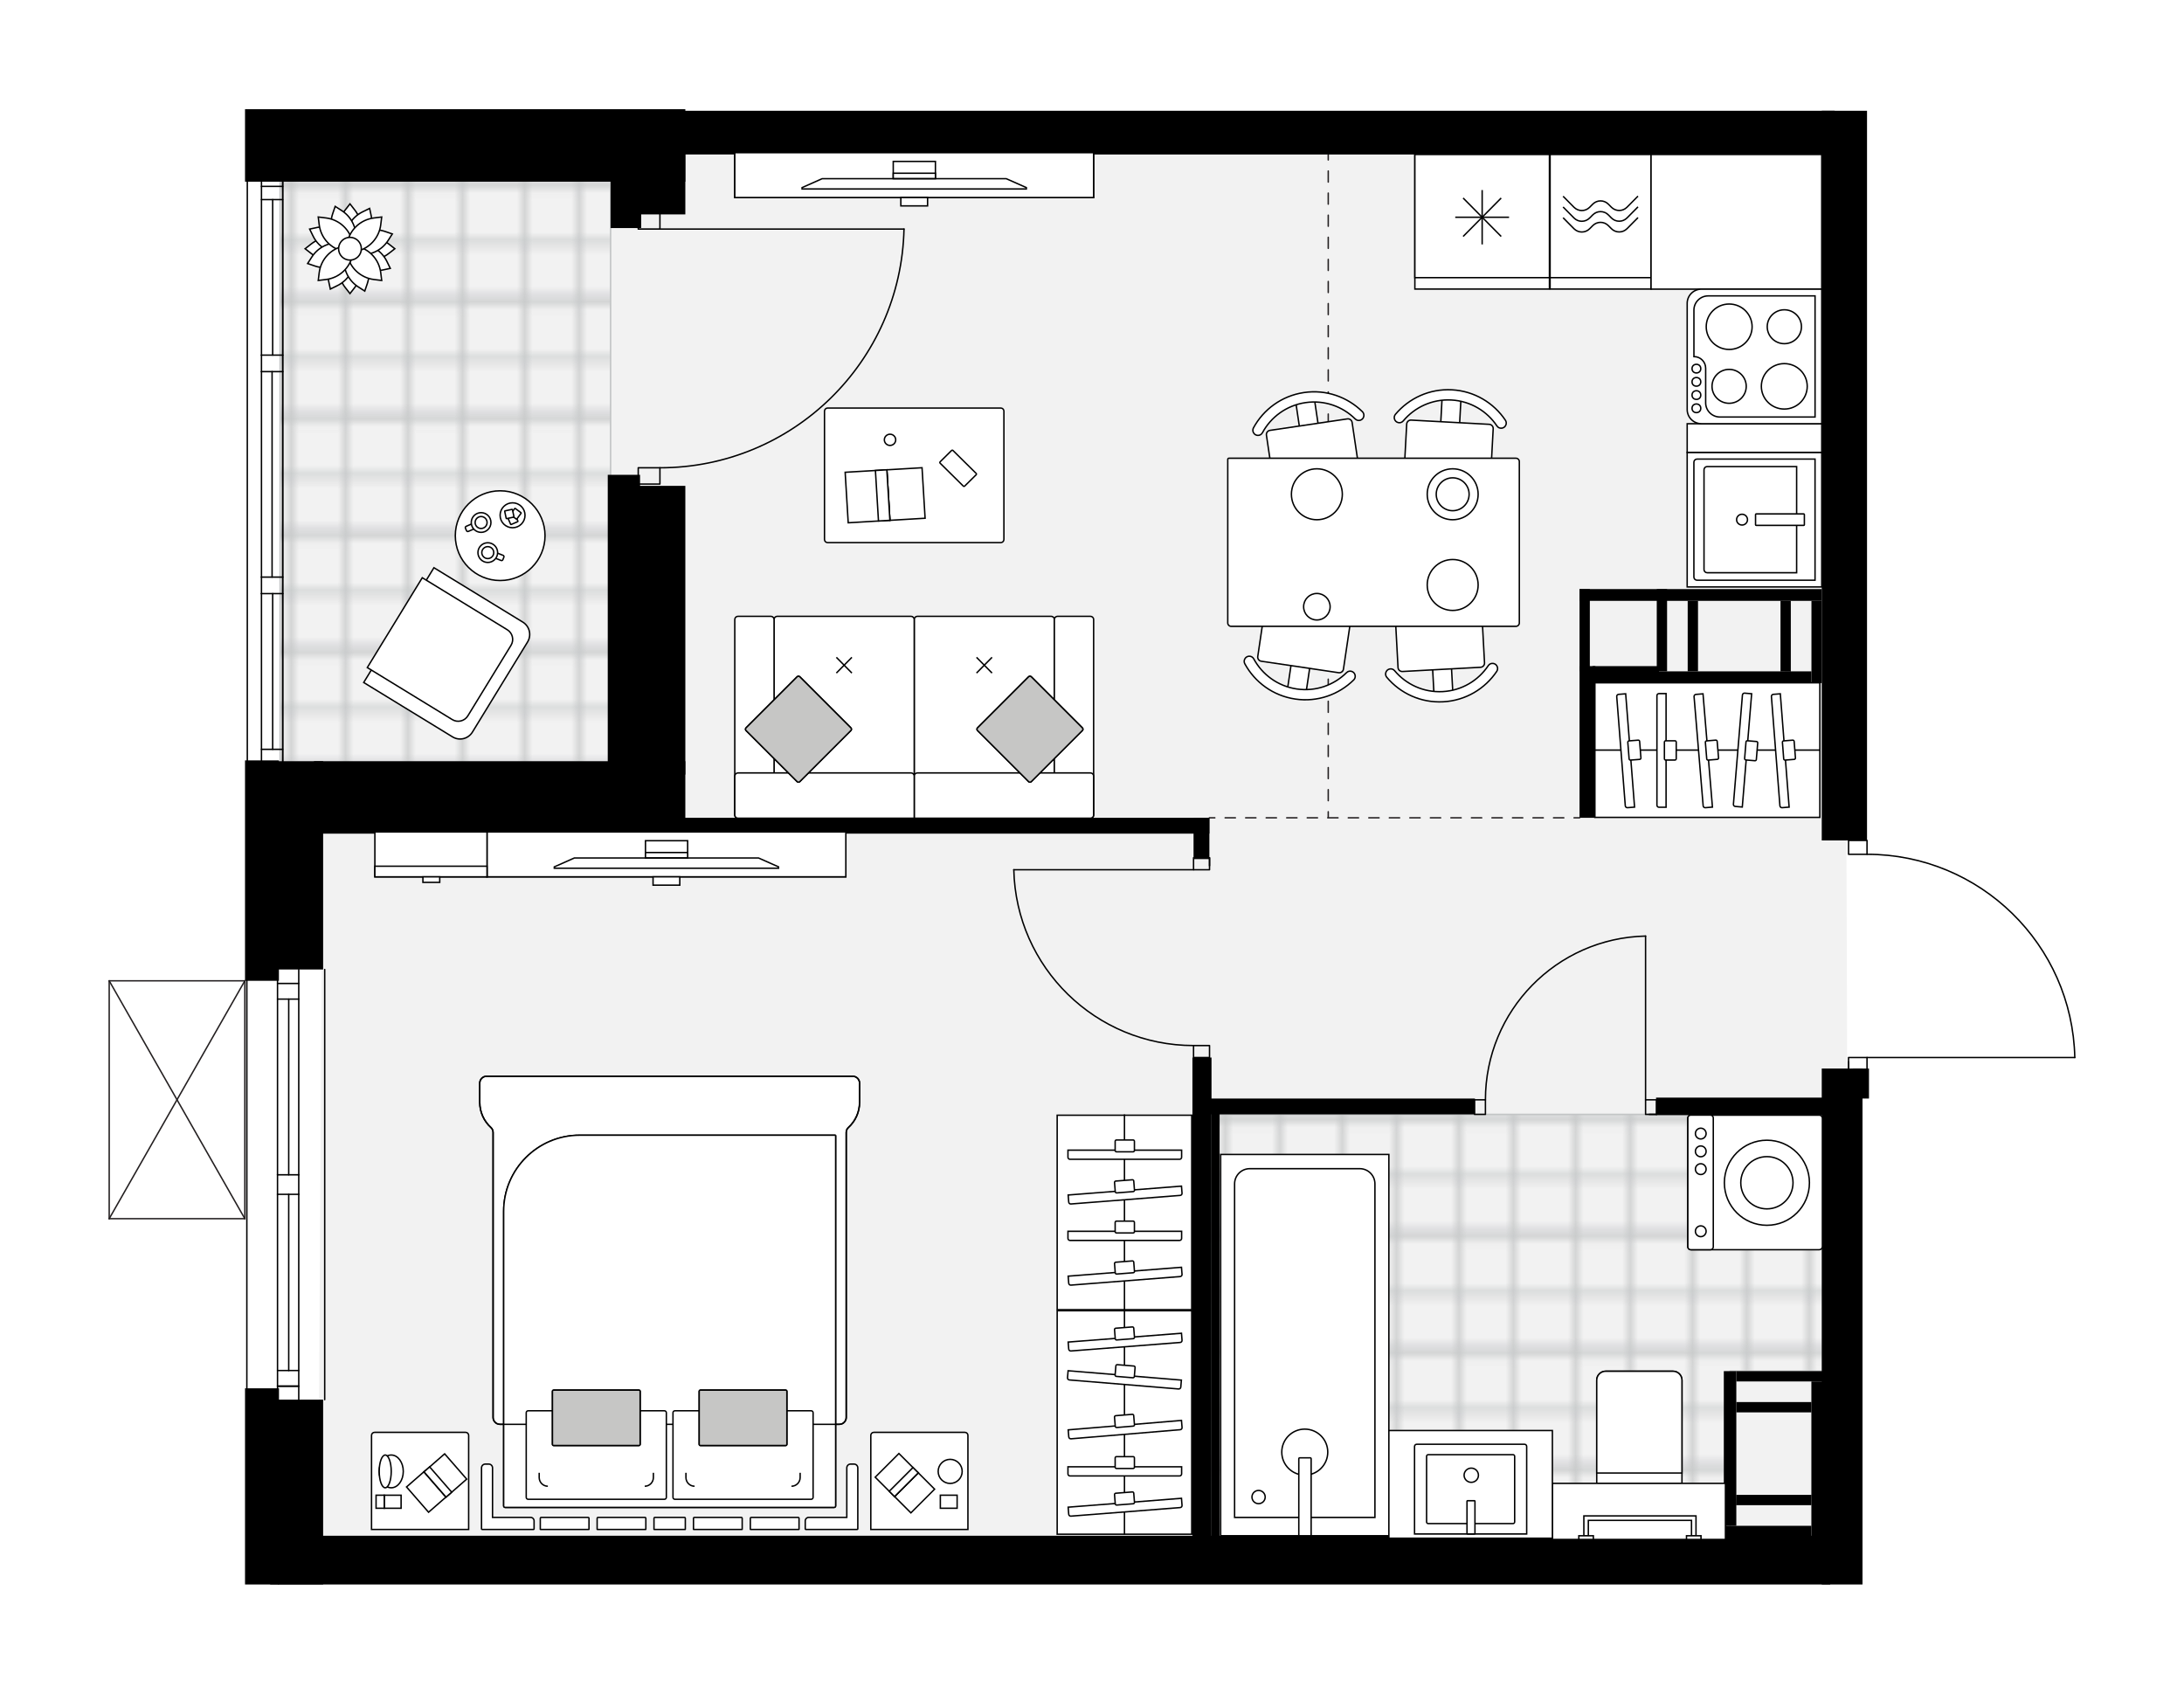<svg xmlns="http://www.w3.org/2000/svg" xmlns:xlink="http://www.w3.org/1999/xlink" id="layer1" style="enable-background:new 0 0 2000 1550.89;" version="1.1" viewBox="0 0 2000 1550.89" x="0px" y="0px" xml:space="preserve">
<style type="text/css">
	.st0{fill:none;}
	.st1{fill:none;stroke:#C3C5C6;stroke-width:0.4;stroke-linecap:round;stroke-linejoin:round;stroke-miterlimit:10;}
	.st2{fill:#F2F2F2;}
	
		.st3{fill:url(#SVGID_00000073681162680176564900000011042500816059358094_);stroke:#C3C5C6;stroke-width:1.356;stroke-linejoin:round;stroke-miterlimit:10;}
	
		.st4{fill:url(#SVGID_00000086677725027730419170000013216509942289789886_);stroke:#C3C5C6;stroke-width:1.356;stroke-linejoin:round;stroke-miterlimit:10;}
	.st5{fill:none;stroke:#231F20;stroke-width:1.3;stroke-linecap:round;stroke-linejoin:round;stroke-miterlimit:10;}
	.st6{fill:none;stroke:#231F20;stroke-width:1.3;stroke-linecap:round;stroke-linejoin:round;}
	
		.st7{fill:none;stroke:#231F20;stroke-width:1.3;stroke-linecap:round;stroke-linejoin:round;stroke-dasharray:9.398,9.398,9.398,9.398;}
	
		.st8{fill:none;stroke:#231F20;stroke-width:1.3;stroke-linecap:round;stroke-linejoin:round;stroke-dasharray:9.398,9.398,9.398,9.398,9.398,9.398;}
	
		.st9{fill:none;stroke:#231F20;stroke-width:1.3;stroke-linecap:round;stroke-linejoin:round;stroke-dasharray:10.116,10.116,10.116,10.116;}
	
		.st10{fill:none;stroke:#231F20;stroke-width:1.3;stroke-linecap:round;stroke-linejoin:round;stroke-dasharray:10.116,10.116,10.116,10.116,10.116,10.116;}
	.st11{fill:none;stroke:#000000;stroke-width:1.3;stroke-linecap:round;stroke-linejoin:round;stroke-miterlimit:10;}
	.st12{fill:#FFFFFF;stroke:#000000;stroke-width:1.3;stroke-miterlimit:10;}
	.st13{fill:none;stroke:#000000;stroke-width:1.3;stroke-miterlimit:10;}
	.st14{fill:#C6C6C5;stroke:#000000;stroke-width:1.3;stroke-miterlimit:10;}
	.st15{fill:#FFFFFF;stroke:#000000;stroke-width:1.3;stroke-miterlimit:10;}
	.st16{fill:#FFFFFF;stroke:#000000;stroke-width:1.3;stroke-miterlimit:10;}
	.st17{fill:#FFFFFF;stroke:#000000;stroke-width:1.3;stroke-miterlimit:10;}
	.st18{fill:#FFFFFF;stroke:#000000;stroke-width:1.3;stroke-miterlimit:10;}
	.st19{fill:#FFFFFF;stroke:#231F20;stroke-width:1.3;stroke-linecap:round;stroke-linejoin:round;stroke-miterlimit:10;}
	.st20{fill:#FFFFFF;stroke:#221F1F;stroke-width:3.11;stroke-linecap:round;stroke-linejoin:round;stroke-miterlimit:10;}
	.st21{fill:#231F20;}
	.st22{font-family:'Arial-BoldMT';}
	.st23{font-size:106.137px;}
	.st24{font-size:89.808px;}
	.st25{font-family:'ArialMT';}
	.st26{font-size:73.201px;}
</style>
<pattern height="14.17" id="SVGID_0000004921822580840419944" patternUnits="userSpaceOnUse" style="overflow:visible;" viewBox="3.75 -21.46 14.17 14.17" width="14.17" y="1550.89">
	<g>
		<rect class="st0" height="14.17" width="14.17" x="3.75" y="-21.46" />
		<g>
			<rect class="st0" height="14.17" width="14.17" x="3.75" y="-21.46" />
			<g>
				<rect class="st1" height="7.09" width="7.09" x="7.29" y="-28.56" />
				<rect class="st1" height="7.09" width="7.09" x="14.38" y="-28.55" />
			</g>
			<g>
				<rect class="st1" height="7.09" width="7.09" x="0.21" y="-28.55" />
			</g>
			<g>
				<rect class="st1" height="7.09" width="7.09" x="7.29" y="-14.38" />
				<rect class="st1" height="7.09" width="7.09" x="14.38" y="-14.38" />
				<rect class="st1" height="7.09" width="7.09" x="7.29" y="-21.47" />
				<rect class="st1" height="7.09" width="7.09" x="14.37" y="-21.46" />
			</g>
			<g>
				<rect class="st1" height="7.09" width="7.09" x="0.2" y="-14.38" />
				<rect class="st1" height="7.09" width="7.09" x="0.2" y="-21.47" />
			</g>
			<g>
				<rect class="st1" height="7.09" width="7.09" x="7.29" y="-7.3" />
				<rect class="st1" height="7.09" width="7.09" x="14.38" y="-7.29" />
			</g>
			<g>
				<rect class="st1" height="7.09" width="7.09" x="0.21" y="-7.29" />
			</g>
		</g>
	</g>
</pattern>
<pattern height="14.17" id="SVGID_1_" patternUnits="userSpaceOnUse" style="overflow:visible;" viewBox="3.75 -21.46 14.17 14.17" width="14.17" y="1550.89">
	<g>
		<rect class="st0" height="14.17" width="14.17" x="3.75" y="-21.46" />
		<g>
			<rect class="st0" height="14.17" width="14.17" x="3.75" y="-21.46" />
			<g>
				<rect class="st1" height="7.09" width="7.09" x="7.29" y="-28.56" />
				<rect class="st1" height="7.09" width="7.09" x="14.38" y="-28.55" />
			</g>
			<g>
				<rect class="st1" height="7.09" width="7.09" x="0.21" y="-28.55" />
			</g>
			<g>
				<rect class="st1" height="7.09" width="7.09" x="7.29" y="-14.38" />
				<rect class="st1" height="7.09" width="7.09" x="14.38" y="-14.38" />
				<rect class="st1" height="7.09" width="7.09" x="7.29" y="-21.47" />
				<rect class="st1" height="7.09" width="7.09" x="14.37" y="-21.46" />
			</g>
			<g>
				<rect class="st1" height="7.09" width="7.09" x="0.2" y="-14.38" />
				<rect class="st1" height="7.09" width="7.09" x="0.2" y="-21.47" />
			</g>
			<g>
				<rect class="st1" height="7.09" width="7.09" x="7.29" y="-7.3" />
				<rect class="st1" height="7.09" width="7.09" x="14.38" y="-7.29" />
			</g>
			<g>
				<rect class="st1" height="7.09" width="7.09" x="0.21" y="-7.29" />
			</g>
		</g>
	</g>
</pattern>
<g id="background">
	<polygon class="st2" points="1689,137.57 258.88,144.45 258.88,708.68 295.57,708.68 291.39,1406.28 1692.81,1406.63  " />
</g>
<g id="floor">
	
		<pattern id="SVGID_00000040532421966300329020000010620946300509225636_" patternTransform="matrix(7.129 0 0 -7.129 117015.195 -142550.75)" xlink:href="#SVGID_1_">
	</pattern>
	
		<rect height="538.39" style="fill:url(#SVGID_00000040532421966300329020000010620946300509225636_);stroke:#C3C5C6;stroke-width:1.356;stroke-linejoin:round;stroke-miterlimit:10;" width="302.63" x="256.52" y="159.88" />
	
		<pattern id="SVGID_00000005237754387152195170000010551449703367253167_" patternTransform="matrix(7.129 0 0 -7.129 117015.195 -142550.75)" xlink:href="#SVGID_0000004921822580840419944">
	</pattern>
	
		<polygon points="   1670.23,1021.13 1584.31,1021.13 1584.31,1020.47 1108.74,1020.47 1108.74,1416.42 1584.31,1416.42 1584.31,1255.55    1670.23,1255.55  " style="fill:url(#SVGID_00000005237754387152195170000010551449703367253167_);stroke:#C3C5C6;stroke-width:1.356;stroke-linejoin:round;stroke-miterlimit:10;" />
	<g>
		<line class="st5" x1="100" x2="224.21" y1="898.13" y2="898.13" />
		<line class="st5" x1="224.21" x2="100" y1="1115.96" y2="1115.96" />
		<g>
			<line class="st5" x1="100" x2="100" y1="1115.96" y2="898.13" />
			<line class="st5" x1="224.21" x2="224.21" y1="1115.96" y2="898.13" />
			<line class="st5" x1="224.21" x2="100" y1="898.13" y2="1115.96" />
			<line class="st5" x1="224.21" x2="100" y1="1115.96" y2="898.13" />
		</g>
	</g>
	<g>
		<g>
			<line class="st6" x1="1446.45" x2="1441.45" y1="748.87" y2="748.87" />
			<line class="st7" x1="1432.05" x2="1399.15" y1="748.87" y2="748.87" />
			<line class="st8" x1="1394.46" x2="1117.2" y1="748.87" y2="748.86" />
			<line class="st6" x1="1112.5" x2="1107.5" y1="748.86" y2="748.86" />
		</g>
	</g>
	<g>
		<g>
			<line class="st6" x1="1216.34" x2="1216.34" y1="748.32" y2="743.32" />
			<line class="st9" x1="1216.34" x2="1216.34" y1="733.2" y2="697.8" />
			<line class="st10" x1="1216.34" x2="1216.34" y1="692.74" y2="151.52" />
			<line class="st6" x1="1216.34" x2="1216.34" y1="146.46" y2="141.46" />
		</g>
	</g>
	<g>
		<line class="st11" x1="297.35" x2="297.35" y1="1281.64" y2="887.76" />
		<line class="st11" x1="254.14" x2="254.13" y1="887.76" y2="1075.75" />
		<line class="st11" x1="254.13" x2="254.14" y1="1093.65" y2="1281.64" />
		<line class="st11" x1="273.58" x2="254.14" y1="1269.31" y2="1269.31" />
		<line class="st11" x1="273.58" x2="254.14" y1="900.55" y2="900.55" />
		<line class="st11" x1="273.58" x2="273.58" y1="887.76" y2="1075.75" />
		<line class="st11" x1="273.58" x2="273.58" y1="1093.65" y2="1281.64" />
		<line class="st11" x1="264.39" x2="264.4" y1="1093.65" y2="1254.99" />
		<line class="st11" x1="264.4" x2="264.39" y1="914.87" y2="1075.75" />
		<line class="st11" x1="254.14" x2="273.58" y1="914.87" y2="914.87" />
		<line class="st11" x1="273.58" x2="254.14" y1="1269.31" y2="1269.31" />
		<line class="st11" x1="254.14" x2="273.58" y1="1254.99" y2="1254.99" />
		<line class="st11" x1="273.58" x2="254.13" y1="1075.75" y2="1075.75" />
		<line class="st11" x1="254.13" x2="254.13" y1="1075.75" y2="1093.65" />
		<line class="st11" x1="254.13" x2="273.58" y1="1093.65" y2="1093.65" />
		<line class="st11" x1="273.58" x2="273.58" y1="1093.65" y2="1075.75" />
		<line class="st11" x1="226.05" x2="226.05" y1="887.76" y2="1281.64" />
	</g>
	<g>
		<line class="st11" x1="258.88" x2="258.88" y1="708.68" y2="159.88" />
		<line class="st11" x1="258.88" x2="239.44" y1="698.26" y2="698.26" />
		<line class="st11" x1="258.88" x2="239.44" y1="170.68" y2="170.68" />
		<line class="st11" x1="249.7" x2="249.7" y1="543.58" y2="686.16" />
		<line class="st11" x1="249.7" x2="249.7" y1="182.78" y2="325.18" />
		<line class="st11" x1="239.44" x2="258.88" y1="182.78" y2="182.78" />
		<line class="st11" x1="258.88" x2="239.44" y1="698.26" y2="698.26" />
		<line class="st11" x1="239.44" x2="258.88" y1="686.16" y2="686.16" />
		<line class="st11" x1="258.88" x2="239.44" y1="528.45" y2="528.45" />
		<line class="st11" x1="239.44" x2="239.44" y1="528.45" y2="543.58" />
		<line class="st11" x1="239.44" x2="258.88" y1="543.58" y2="543.58" />
		<line class="st11" x1="258.88" x2="258.88" y1="543.58" y2="528.45" />
		<line class="st11" x1="226.47" x2="226.47" y1="159.88" y2="708.68" />
		<line class="st11" x1="258.88" x2="239.44" y1="325.18" y2="325.18" />
		<line class="st11" x1="239.44" x2="239.44" y1="325.18" y2="340.3" />
		<line class="st11" x1="239.44" x2="258.88" y1="340.3" y2="340.3" />
		<line class="st11" x1="258.88" x2="258.88" y1="340.3" y2="325.18" />
		<line class="st11" x1="249.16" x2="249.16" y1="340.3" y2="528.45" />
		<line class="st11" x1="258.88" x2="258.88" y1="325.18" y2="159.88" />
		<line class="st11" x1="258.88" x2="258.88" y1="340.3" y2="528.45" />
		<line class="st11" x1="258.88" x2="258.88" y1="543.58" y2="708.68" />
		<line class="st11" x1="239.44" x2="239.44" y1="325.18" y2="159.88" />
		<line class="st11" x1="239.44" x2="239.44" y1="340.3" y2="528.45" />
		<line class="st11" x1="239.44" x2="239.44" y1="543.58" y2="708.68" />
	</g>
	<g>
		<path class="st11" d="M928.4,796.43c1.99,89.48,75.09,160.98,164.59,160.98" />
		<line class="st11" x1="1107.63" x2="1107.63" y1="792.77" y2="785.46" />
		<line class="st11" x1="1092.99" x2="928.4" y1="796.43" y2="796.43" />
		<rect class="st11" height="10.98" width="14.63" x="1092.99" y="957.41" />
		<rect class="st11" height="10.98" width="14.63" x="1092.99" y="785.46" />
	</g>
	<g>
		<path class="st11" d="M827.84,209.75c-2.7,121.51-101.97,218.6-223.51,218.6" />
		<line class="st11" x1="584.46" x2="584.46" y1="204.78" y2="194.84" />
		<line class="st11" x1="604.33" x2="827.84" y1="209.75" y2="209.75" />
		<rect class="st11" height="14.9" width="19.87" x="584.46" y="428.34" />
		<rect class="st11" height="14.9" width="19.87" x="584.46" y="194.84" />
	</g>
	<g>
		<path class="st11" d="M1506.93,857.16c-81.51,1.81-146.65,68.41-146.65,149.95" />
		<line class="st11" x1="1510.26" x2="1516.93" y1="1020.44" y2="1020.44" />
		<line class="st11" x1="1506.93" x2="1506.93" y1="1007.1" y2="857.16" />
		<rect class="st11" height="13.33" width="10" x="1350.28" y="1007.1" />
		<rect class="st11" height="13.33" width="10" x="1506.93" y="1007.1" />
	</g>
	<g>
		<path class="st11" d="M1900,968.37c-2.3-103.44-86.81-186.09-190.27-186.09" />
		<line class="st11" x1="1692.81" x2="1692.81" y1="972.6" y2="981.05" />
		<line class="st11" x1="1709.73" x2="1900" y1="968.37" y2="968.37" />
		<rect class="st11" height="12.69" width="16.92" x="1692.81" y="769.59" />
		<rect class="st11" height="12.69" width="16.92" x="1692.81" y="968.37" />
	</g>
	<rect height="44.62" width="1421.59" x="254.44" y="1406.28" />
	<rect height="169.25" width="48.5" x="247.41" y="1281.64" />
	<rect height="179.62" width="31.1" x="224.38" y="1271.28" />
	<rect height="448.63" width="17.48" x="1091.96" y="968.38" />
	<rect height="397.22" width="7.41" x="1109.44" y="1017.33" />
	<rect height="14.51" width="250.43" x="1100.25" y="1005.93" />
	<rect height="16.04" width="172.47" x="1516.53" y="1005.09" />
	<rect height="472.44" width="37.32" x="1668.27" y="978.46" />
	<rect height="668.16" width="41.46" x="1668.27" y="101.44" />
	<rect height="138.89" width="14.51" x="1446.45" y="609.97" />
	<rect height="15.54" width="60.89" x="1458.35" y="609.97" />
	<rect height="37.83" width="14.51" x="1092.99" y="748.86" />
	<rect height="14.51" width="511.01" x="596.5" y="748.86" />
	<rect height="201.84" width="31.04" x="224.38" y="696.28" />
	<rect height="190.72" width="58.1" x="237.81" y="697.04" />
	<rect height="66.34" width="340.07" x="287.52" y="697.04" />
	<rect height="275.78" width="29.58" x="556.55" y="434.79" />
	<rect height="264.41" width="48.04" x="579.56" y="444.9" />
	<rect height="89.37" width="28.02" x="559.15" y="119.47" />
	<rect height="82.54" width="56.79" x="570.81" y="113.79" />
	<rect height="66.37" width="403.21" x="224.38" y="100" />
	<rect height="40.02" width="1110.51" x="569.61" y="101.44" />
	<g>
		<polygon points="1639.94,550.19 1630.5,550.08 1630.5,614.86 1639.94,614.97   " />
		<g>
			<rect height="75.32" width="9.44" x="1658.83" y="550.19" />
			<rect height="10.75" width="141.64" x="1517.18" y="614.76" />
			<rect height="75.32" width="9.44" x="1517.18" y="539.43" />
			<rect height="75.32" width="9.44" x="1446.45" y="539.43" />
			<rect height="10.77" width="221.82" x="1446.45" y="539.43" />
			<rect height="64.56" width="9.44" x="1545.51" y="550.19" />
		</g>
	</g>
	<g>
		<polygon points="1658.77,1378.3 1658.89,1368.86 1589.92,1368.86 1589.8,1378.3   " />
		<g>
			<rect height="9.44" width="80.19" x="1578.58" y="1397.19" />
			<rect height="141.64" width="11.45" x="1578.58" y="1255.55" />
			<rect height="9.44" width="80.2" x="1590.04" y="1255.55" />
			<rect height="141.64" width="11.46" x="1658.77" y="1264.99" />
			<rect height="9.44" width="68.74" x="1590.04" y="1283.87" />
		</g>
	</g>
	<rect height="27.47" width="14.64" x="1696.88" y="978.46" />
</g>
<g id="mebel">
	<g>
		<path class="st12" d="M962.62,564.37H840.09c-1.61,0-2.91,1.3-2.91,2.91v179.03c0,1.61,1.3,2.91,2.91,2.91h122.53    c1.61,0,2.91-1.3,2.91-2.91V567.28C965.53,565.67,964.22,564.37,962.62,564.37z" />
		<path class="st12" d="M968.43,564.37h30.15c1.61,0,2.91,1.3,2.91,2.91v179.03c0,1.61-1.3,2.91-2.91,2.91h-30.15    c-1.61,0-2.91-1.3-2.91-2.91V567.28C965.53,565.67,966.83,564.37,968.43,564.37z" />
		<path class="st12" d="M711.75,564.37h122.53c1.61,0,2.91,1.3,2.91,2.91v179.03c0,1.61-1.3,2.91-2.91,2.91H711.75    c-1.61,0-2.91-1.3-2.91-2.91V567.28C708.84,565.67,710.15,564.37,711.75,564.37z" />
		<path class="st12" d="M705.94,564.37h-30.15c-1.61,0-2.91,1.3-2.91,2.91v179.03c0,1.61,1.3,2.91,2.91,2.91h30.15    c1.61,0,2.91-1.3,2.91-2.91V567.28C708.84,565.67,707.54,564.37,705.94,564.37z" />
		<g>
			<line class="st13" x1="894.25" x2="908.46" y1="616.32" y2="601.91" />
			<line class="st13" x1="908.46" x2="894.25" y1="616.32" y2="601.91" />
		</g>
		<g>
			<line class="st13" x1="765.91" x2="780.12" y1="616.32" y2="601.91" />
			<line class="st13" x1="780.12" x2="765.91" y1="616.32" y2="601.91" />
		</g>
		<path class="st12" d="M998.58,707.77H840.09c-1.61,0-2.91,1.3-2.91,2.91v38.54h161.4c1.61,0,2.91-1.3,2.91-2.91v-35.63    C1001.49,709.07,1000.19,707.77,998.58,707.77z" />
		<path class="st12" d="M675.79,707.77h158.49c1.61,0,2.91,1.3,2.91,2.91v38.54h-161.4c-1.61,0-2.91-1.3-2.91-2.91v-35.63    C672.88,709.07,674.18,707.77,675.79,707.77z" />
		<g>
			<path class="st14" d="M944.41,619.74l46.76,46.76c0.68,0.68,0.68,1.78,0,2.46l-46.76,46.76c-0.68,0.68-1.78,0.68-2.46,0     l-46.76-46.76c-0.68-0.68-0.68-1.78,0-2.46l46.76-46.76C942.63,619.06,943.73,619.06,944.41,619.74z" />
			<path class="st14" d="M944.41,619.74l46.76,46.76c0.68,0.68,0.68,1.78,0,2.46l-46.76,46.76c-0.68,0.68-1.78,0.68-2.46,0     l-46.76-46.76c-0.68-0.68-0.68-1.78,0-2.46l46.76-46.76C942.63,619.06,943.73,619.06,944.41,619.74z" />
		</g>
		<g>
			<path class="st14" d="M729.97,619.74l-46.76,46.76c-0.68,0.68-0.68,1.78,0,2.46l46.76,46.76c0.68,0.68,1.78,0.68,2.46,0     l46.76-46.76c0.68-0.68,0.68-1.78,0-2.46l-46.76-46.76C731.74,619.06,730.64,619.06,729.97,619.74z" />
			<path class="st14" d="M729.97,619.74l-46.76,46.76c-0.68,0.68-0.68,1.78,0,2.46l46.76,46.76c0.68,0.68,1.78,0.68,2.46,0     l46.76-46.76c0.68-0.68,0.68-1.78,0-2.46l-46.76-46.76C731.74,619.06,730.64,619.06,729.97,619.74z" />
		</g>
	</g>
	<g>
		<path class="st12" d="M757.9,496.87h158.56c1.59,0,2.87-1.29,2.87-2.87V376.51c0-1.59-1.29-2.87-2.87-2.87H757.9    c-1.59,0-2.87,1.29-2.87,2.87V494C755.03,495.58,756.32,496.87,757.9,496.87z" />
		<g>
			<path class="st12" d="M871.54,412.39L860.8,423c-0.28,0.28-0.28,0.73,0,1.01l21.47,21.22c0.28,0.28,0.74,0.28,1.02,0l10.74-10.61     c0.28-0.28,0.28-0.73,0-1.01l-21.47-21.22C872.28,412.11,871.83,412.11,871.54,412.39z" />
			<g>
				<ellipse class="st12" cx="815.04" cy="402.75" rx="5.2" ry="5.13" />
			</g>
		</g>
		<g>
			<polygon class="st12" points="844.36,428.31 812.12,430.22 814.92,476.46 847.16,474.55    " />
			<polygon class="st12" points="773.95,432.47 812.12,430.22 814.92,476.46 776.75,478.72    " />
			<polygon class="st12" points="801.67,430.83 812.12,430.22 814.92,476.46 804.47,477.08    " />
		</g>
	</g>
	<g>
		<rect class="st12" height="41.08" width="328.61" x="672.88" y="139.8" />
		<g>
			<rect class="st12" height="41.08" width="328.61" x="672.88" y="139.8" />
			<rect class="st12" height="7.64" width="24.48" x="824.94" y="180.89" />
		</g>
		<g>
			<polygon class="st12" points="752.84,163.64 921.53,163.64 939.88,171.79 939.88,173.03 734.49,173.03 734.49,171.79    " />
			<rect class="st12" height="15.69" width="38.62" x="817.99" y="147.81" />
			<rect class="st12" height="4.87" width="38.62" x="818" y="158.63" />
		</g>
	</g>
	<g>
		<g>
			
				<rect class="st15" height="17.29" transform="matrix(0.054 -0.999 0.999 0.054 877.548 1685.436)" width="36.27" x="1310.16" y="370.93" />
			<path class="st12" d="M1329.09,366.28c-17.58-0.95-33.61,6.66-44.08,19.17c-2.42,2.89-7.1,1.79-8.04-1.85     c-0.01-0.04-0.02-0.08-0.03-0.12c-0.36-1.42,0-2.96,0.94-4.09c12.3-14.64,31.1-23.54,51.71-22.43     c20.61,1.11,38.34,11.99,48.99,27.87c0.82,1.22,1.01,2.79,0.5,4.16c-0.01,0.04-0.03,0.07-0.04,0.11     c-1.32,3.53-6.1,4.11-8.19,0.98C1361.8,376.52,1346.67,367.23,1329.09,366.28z" />
			<path class="st12" d="M1363.75,388.55l-71.51-3.86c-2.12-0.11-3.94,1.51-4.05,3.64l-3.73,69.04l79.2,4.28l3.73-69.04     C1367.5,390.48,1365.87,388.67,1363.75,388.55z" />
		</g>
		<g>
			
				<rect class="st16" height="36.27" transform="matrix(0.989 -0.147 0.147 0.989 -43.048 179.783)" width="17.29" x="1188.74" y="363.62" />
			<path class="st12" d="M1195.41,368.69c-17.41,2.58-31.61,13.24-39.36,27.59c-1.79,3.32-6.6,3.18-8.24-0.21     c-0.02-0.04-0.03-0.07-0.05-0.11c-0.64-1.32-0.59-2.9,0.11-4.19c9.13-16.8,25.77-29.28,46.18-32.3     c20.41-3.03,39.96,4.09,53.57,17.52c1.04,1.03,1.54,2.53,1.32,3.98c-0.01,0.04-0.01,0.08-0.02,0.12     c-0.59,3.72-5.15,5.25-7.83,2.59C1229.5,372.19,1212.83,366.11,1195.41,368.69z" />
			<path class="st12" d="M1233.82,383.59l-70.84,10.5c-2.1,0.31-3.56,2.27-3.24,4.37l10.14,68.39l78.46-11.63l-10.14-68.39     C1237.88,384.73,1235.92,383.28,1233.82,383.59z" />
		</g>
		<g>
			
				<rect class="st15" height="36.27" transform="matrix(0.999 -0.054 0.054 0.999 -31.553 72.21)" width="17.29" x="1311.76" y="601.83" />
			<path class="st12" d="M1321.16,633.3c-17.58,0.95-33.61-6.66-44.08-19.17c-2.42-2.89-7.1-1.79-8.04,1.85     c-0.01,0.04-0.02,0.08-0.03,0.12c-0.36,1.42,0,2.96,0.94,4.09c12.3,14.64,31.1,23.54,51.71,22.43s38.34-11.99,48.99-27.87     c0.82-1.22,1.01-2.79,0.5-4.16c-0.01-0.04-0.03-0.07-0.04-0.11c-1.32-3.53-6.1-4.11-8.19-0.98     C1353.86,623.06,1338.73,632.35,1321.16,633.3z" />
			<path class="st12" d="M1355.81,611.03l-71.51,3.86c-2.12,0.11-3.94-1.51-4.05-3.64l-3.73-69.04l79.2-4.28l3.73,69.04     C1359.56,609.1,1357.94,610.91,1355.81,611.03z" />
		</g>
		<g>
			
				<rect class="st16" height="17.29" transform="matrix(0.147 -0.989 0.989 0.147 403.766 1703.735)" width="36.27" x="1171.26" y="609.19" />
			<path class="st12" d="M1187.47,630.89c-17.41-2.58-31.61-13.24-39.36-27.59c-1.79-3.32-6.6-3.18-8.24,0.21     c-0.02,0.04-0.03,0.07-0.05,0.11c-0.64,1.32-0.59,2.9,0.11,4.19c9.13,16.8,25.77,29.28,46.18,32.3s39.96-4.09,53.57-17.52     c1.04-1.03,1.54-2.53,1.32-3.98c-0.01-0.04-0.01-0.08-0.02-0.12c-0.59-3.72-5.15-5.25-7.83-2.59     C1221.56,627.39,1204.89,633.47,1187.47,630.89z" />
			<path class="st12" d="M1225.88,615.99l-70.84-10.5c-2.1-0.31-3.56-2.27-3.24-4.37l10.14-68.39l78.46,11.63l-10.14,68.39     C1229.94,614.85,1227.99,616.3,1225.88,615.99z" />
		</g>
		<g>
			<g>
				<path class="st12" d="M1388.27,573.52h-260.89c-1.69,0-3.05-1.37-3.05-3.05V420.62c0-0.56,0.45-1.01,1.01-1.01h262.93      c1.69,0,3.05,1.37,3.05,3.05v147.8C1391.32,572.15,1389.95,573.52,1388.27,573.52z" />
				<circle class="st12" cx="1330.29" cy="452.6" r="23.32" />
				<circle class="st12" cx="1330.29" cy="452.6" r="15.06" />
				<circle class="st12" cx="1205.93" cy="452.6" r="23.32" />
				<circle class="st12" cx="1330.29" cy="535.66" r="23.32" />
				<circle class="st12" cx="1205.93" cy="555.58" r="12.14" />
			</g>
		</g>
	</g>
	<g>
		<rect class="st12" height="123.23" width="206" x="1460.53" y="625.24" />
		<line class="st13" x1="1460.19" x2="1666.53" y1="686.86" y2="686.85" />
		<g>
			<g>
				<path class="st12" d="M1517.34,737.34V636.98c0-1.03,0.83-1.86,1.86-1.86h6.51V739.2h-6.51      C1518.17,739.2,1517.34,738.37,1517.34,737.34z" />
				<path class="st12" d="M1524.18,694.78v-15.24c0-0.67,0.54-1.2,1.2-1.2h8.43c0.67,0,1.2,0.54,1.2,1.2v15.24      c0,0.67-0.54,1.2-1.2,1.2h-8.43C1524.72,695.98,1524.18,695.44,1524.18,694.78z" />
			</g>
			<g>
				<path class="st12" d="M1488.36,737.88l-7.84-100.06c-0.08-1.02,0.69-1.92,1.71-2l6.49-0.51l8.13,103.77l-6.49,0.51      C1489.34,739.67,1488.44,738.9,1488.36,737.88z" />
				<path class="st12" d="M1491.86,694.91l-1.19-15.19c-0.05-0.66,0.44-1.24,1.11-1.3l8.41-0.66c0.66-0.05,1.24,0.44,1.3,1.11      l1.19,15.19c0.05,0.66-0.44,1.24-1.11,1.3l-8.41,0.66C1492.49,696.07,1491.91,695.57,1491.86,694.91z" />
			</g>
			<g>
				<path class="st12" d="M1559.67,737.9l-8.33-100.02c-0.09-1.02,0.68-1.92,1.7-2.01l6.49-0.54l8.64,103.73l-6.49,0.54      C1560.65,739.69,1559.75,738.93,1559.67,737.9z" />
				<path class="st12" d="M1562.95,694.92l-1.26-15.18c-0.06-0.66,0.44-1.25,1.1-1.3l8.4-0.7c0.66-0.06,1.25,0.44,1.3,1.1      l1.26,15.18c0.06,0.66-0.44,1.25-1.1,1.3l-8.4,0.7C1563.59,696.07,1563.01,695.58,1562.95,694.92z" />
			</g>
			<g>
				<path class="st12" d="M1629.96,737.88l-7.78-100.06c-0.08-1.02,0.68-1.92,1.7-2l6.45-0.51l8.07,103.77l-6.45,0.51      C1630.93,739.67,1630.04,738.9,1629.96,737.88z" />
				<path class="st12" d="M1633.43,694.91l-1.18-15.19c-0.05-0.66,0.44-1.24,1.1-1.3l8.35-0.66c0.66-0.05,1.23,0.44,1.29,1.11      l1.18,15.19c0.05,0.66-0.44,1.24-1.1,1.3l-8.35,0.66C1634.06,696.07,1633.48,695.57,1633.43,694.91z" />
			</g>
			<g>
				<path class="st12" d="M1587.38,736.44l8.26-100.02c0.08-1.02,0.98-1.79,1.99-1.7l6.44,0.54l-8.57,103.73l-6.44-0.54      C1588.05,738.36,1587.29,737.46,1587.38,736.44z" />
				<path class="st12" d="M1597.65,694.59l1.25-15.18c0.05-0.66,0.63-1.16,1.29-1.1l8.34,0.7c0.66,0.06,1.15,0.64,1.09,1.3      l-1.25,15.18c-0.05,0.66-0.63,1.16-1.29,1.1l-8.34-0.7C1598.08,695.83,1597.59,695.25,1597.65,694.59z" />
			</g>
		</g>
	</g>
	<g>
		<rect class="st12" height="123.23" width="123.23" x="1295.67" y="141.46" />
		<rect class="st12" height="112.78" width="123.23" x="1295.67" y="141.46" />
		<g>
			<g>
				<line class="st13" x1="1381.93" x2="1332.64" y1="198.93" y2="198.93" />
				<line class="st13" x1="1357.29" x2="1357.29" y1="174.04" y2="223.82" />
			</g>
			<g>
				<line class="st13" x1="1374.71" x2="1339.86" y1="216.53" y2="181.33" />
				<line class="st13" x1="1374.71" x2="1339.86" y1="181.33" y2="216.53" />
			</g>
		</g>
	</g>
	<g>
		<rect class="st12" height="123.23" width="123.23" x="1545.03" y="414.23" />
		<path class="st12" d="M1551.18,528.41V423.27c0-1.6,1.3-2.9,2.9-2.9h108.04v110.94h-108.04    C1552.48,531.31,1551.18,530.01,1551.18,528.41z" />
		<path class="st12" d="M1560.45,521.55v-91.41c0-1.6,1.3-2.9,2.9-2.9h81.92v97.21h-81.92    C1561.74,524.45,1560.45,523.15,1560.45,521.55z" />
		<ellipse class="st12" cx="1595.28" cy="475.84" rx="4.99" ry="4.94" />
		<path class="st12" d="M1607.64,471.1v9.48c0,0.28,0.23,0.51,0.51,0.51h43.69c0.28,0,0.51-0.23,0.51-0.51v-9.48    c0-0.28-0.23-0.51-0.51-0.51h-43.69C1607.87,470.59,1607.64,470.82,1607.64,471.1z" />
	</g>
	<g>
		<rect class="st12" height="123.23" width="92.42" x="1419.5" y="141.46" />
		<rect class="st12" height="112.78" width="92.42" x="1419.5" y="141.46" />
		<g>
			<path class="st13" d="M1500,179.59l-10.05,10.15c-3.95,3.99-10.37,3.99-14.32,0l-2.77-2.79c-3.95-3.99-10.37-3.99-14.32,0     l-2.83,2.85c-3.95,3.99-10.36,3.99-14.32,0l-9.99-10.09" />
			<path class="st13" d="M1500,189.42l-10.05,10.15c-3.95,3.99-10.37,3.99-14.32,0l-2.77-2.79c-3.95-3.99-10.37-3.99-14.32,0     l-2.83,2.85c-3.95,3.99-10.36,3.99-14.32,0l-9.99-10.09" />
			<path class="st13" d="M1500,199.25l-10.05,10.15c-3.95,3.99-10.37,3.99-14.32,0l-2.77-2.79c-3.95-3.99-10.37-3.99-14.32,0     l-2.83,2.85c-3.95,3.99-10.36,3.99-14.32,0l-9.99-10.09" />
		</g>
	</g>
	<rect class="st12" height="123.31" width="156.32" x="1511.95" y="141.46" />
	<rect class="st12" height="26.22" width="123.23" x="1545.04" y="388.01" />
	<g>
		<path class="st12" d="M1668.27,388h-110.12c-7.24,0-13.11-5.81-13.11-12.98v-97.27c0-7.17,5.87-12.98,13.11-12.98h110.12V388z" />
		<path class="st12" d="M1662.14,270.94h-97.82c-7.24,0-13.11,5.81-13.11,12.98v42.61l0,0c5.94,0,10.75,4.77,10.75,10.65v31.71    c0,7.17,5.87,12.98,13.11,12.98h87.07V270.94z" />
		<g>
			<g>
				<ellipse class="st12" cx="1633.97" cy="353.77" rx="21.01" ry="20.8" />
				<ellipse class="st12" cx="1583.45" cy="353.77" rx="15.67" ry="15.52" />
			</g>
			<g>
				<ellipse class="st12" cx="1583.49" cy="299.19" rx="21.01" ry="20.8" />
				<ellipse class="st12" cx="1634.01" cy="299.19" rx="15.67" ry="15.52" />
			</g>
		</g>
		<g>
			<ellipse class="st12" cx="1553.48" cy="373.88" rx="4" ry="3.96" />
			<ellipse class="st12" cx="1553.48" cy="361.77" rx="4" ry="3.96" />
			<ellipse class="st12" cx="1553.48" cy="349.66" rx="4" ry="3.96" />
			<ellipse class="st12" cx="1553.48" cy="337.56" rx="4" ry="3.96" />
		</g>
	</g>
	<g>
		<rect class="st12" height="204.64" width="123.23" x="968.11" y="1200.24" />
		<line class="st13" x1="1029.73" x2="1029.73" y1="1405.18" y2="1199.79" />
		<g>
			<g>
				<path class="st12" d="M1080.21,1351.52H979.84c-1.03,0-1.86-0.83-1.86-1.86v-6.51h104.09v6.51      C1082.07,1350.68,1081.24,1351.52,1080.21,1351.52z" />
				<path class="st12" d="M1037.64,1344.68h-15.24c-0.67,0-1.2-0.54-1.2-1.2v-8.43c0-0.67,0.54-1.2,1.2-1.2h15.24      c0.67,0,1.2,0.54,1.2,1.2v8.43C1038.85,1344.14,1038.31,1344.68,1037.64,1344.68z" />
			</g>
			<g>
				<path class="st12" d="M1080.74,1380.49l-100.06,7.84c-1.02,0.08-1.92-0.69-2-1.71l-0.51-6.49l103.77-8.13l0.51,6.49      C1082.54,1379.52,1081.77,1380.41,1080.74,1380.49z" />
				<path class="st12" d="M1037.78,1376.99l-15.19,1.19c-0.66,0.05-1.24-0.44-1.3-1.11l-0.66-8.41c-0.05-0.66,0.44-1.24,1.11-1.3      l15.19-1.19c0.66-0.05,1.24,0.44,1.3,1.11l0.66,8.41C1038.94,1376.36,1038.44,1376.94,1037.78,1376.99z" />
			</g>
			<g>
				<path class="st12" d="M1080.77,1309.19l-100.02,8.33c-1.02,0.09-1.92-0.68-2.01-1.7l-0.54-6.49l103.73-8.64l0.54,6.49      C1082.55,1308.2,1081.79,1309.1,1080.77,1309.19z" />
				<path class="st12" d="M1037.78,1305.9l-15.18,1.27c-0.66,0.06-1.25-0.44-1.3-1.1l-0.7-8.4c-0.06-0.66,0.44-1.25,1.1-1.3      l15.18-1.27c0.66-0.06,1.25,0.44,1.3,1.1l0.7,8.4C1038.94,1305.26,1038.45,1305.85,1037.78,1305.9z" />
			</g>
			<g>
				<path class="st12" d="M1080.74,1229.3l-100.06,7.78c-1.02,0.08-1.92-0.68-2-1.7l-0.51-6.45l103.77-8.07l0.51,6.45      C1082.54,1228.33,1081.77,1229.22,1080.74,1229.3z" />
				<path class="st12" d="M1037.78,1225.82l-15.19,1.18c-0.66,0.05-1.24-0.44-1.3-1.1l-0.66-8.35c-0.05-0.66,0.44-1.23,1.11-1.29      l15.19-1.18c0.66-0.05,1.24,0.44,1.3,1.1l0.66,8.35C1038.94,1225.2,1038.44,1225.77,1037.78,1225.82z" />
			</g>
			<g>
				<path class="st12" d="M1079.3,1271.88l-100.02-8.26c-1.02-0.08-1.79-0.98-1.7-1.99l0.54-6.44l103.73,8.57l-0.54,6.44      C1081.23,1271.21,1080.33,1271.96,1079.3,1271.88z" />
				<path class="st12" d="M1037.45,1261.61l-15.18-1.25c-0.66-0.05-1.16-0.63-1.1-1.29l0.7-8.34c0.06-0.66,0.64-1.15,1.3-1.09      l15.19,1.25c0.66,0.05,1.16,0.63,1.1,1.29l-0.7,8.34C1038.7,1261.17,1038.12,1261.66,1037.45,1261.61z" />
			</g>
		</g>
	</g>
	<g>
		<rect class="st12" height="178.06" width="123.23" x="968.11" y="1021.21" />
		<line class="st13" x1="1029.73" x2="1029.73" y1="1199.79" y2="1020.44" />
		<g>
			<g>
				<path class="st12" d="M1080.21,1135.87H979.84c-1.03,0-1.86-0.83-1.86-1.86v-6.51h104.09v6.51      C1082.07,1135.03,1081.24,1135.87,1080.21,1135.87z" />
				<path class="st12" d="M1037.64,1129.02h-15.24c-0.67,0-1.2-0.54-1.2-1.2v-8.43c0-0.67,0.54-1.2,1.2-1.2h15.24      c0.67,0,1.2,0.54,1.2,1.2v8.43C1038.85,1128.49,1038.31,1129.02,1037.64,1129.02z" />
			</g>
			<g>
				<path class="st12" d="M1080.74,1168.95l-100.06,7.84c-1.02,0.08-1.92-0.69-2-1.71l-0.51-6.49l103.77-8.13l0.51,6.49      C1082.54,1167.97,1081.77,1168.87,1080.74,1168.95z" />
				<path class="st12" d="M1037.78,1165.45l-15.19,1.19c-0.66,0.05-1.24-0.44-1.3-1.11l-0.66-8.41c-0.05-0.66,0.44-1.24,1.11-1.3      l15.19-1.19c0.66-0.05,1.24,0.44,1.3,1.11l0.66,8.41C1038.94,1164.82,1038.44,1165.4,1037.78,1165.45z" />
			</g>
		</g>
		<g>
			<g>
				<path class="st12" d="M1080.21,1061.56H979.84c-1.03,0-1.86-0.83-1.86-1.86v-6.51h104.09v6.51      C1082.07,1060.72,1081.24,1061.56,1080.21,1061.56z" />
				<path class="st12" d="M1037.64,1054.71h-15.24c-0.67,0-1.2-0.54-1.2-1.2v-8.43c0-0.67,0.54-1.2,1.2-1.2h15.24      c0.67,0,1.2,0.54,1.2,1.2v8.43C1038.85,1054.17,1038.31,1054.71,1037.64,1054.71z" />
			</g>
			<g>
				<path class="st12" d="M1080.74,1094.64l-100.06,7.84c-1.02,0.08-1.92-0.69-2-1.71l-0.51-6.49l103.77-8.13l0.51,6.49      C1082.54,1093.66,1081.77,1094.56,1080.74,1094.64z" />
				<path class="st12" d="M1037.78,1091.14l-15.19,1.19c-0.66,0.05-1.24-0.44-1.3-1.11l-0.66-8.41c-0.05-0.66,0.44-1.24,1.11-1.3      l15.19-1.19c0.66-0.05,1.24,0.44,1.3,1.11l0.66,8.41C1038.94,1090.51,1038.44,1091.09,1037.78,1091.14z" />
			</g>
		</g>
	</g>
	<g>
		<g>
			<path class="st12" d="M1532.05,1255.65h-61.64c-4.53,0-8.2,3.67-8.2,8.2v94.49h78.05v-94.49     C1540.25,1259.32,1536.58,1255.65,1532.05,1255.65z" />
			<path class="st12" d="M1532.05,1255.65h-61.64c-4.53,0-8.2,3.67-8.2,8.2v85.01h78.05v-85.01     C1540.25,1259.32,1536.58,1255.65,1532.05,1255.65z" />
		</g>
		<rect class="st12" height="51.35" width="158.52" x="1421.56" y="1358.33" />
		<g>
			<g id="LWPOLYLINE_00000053546249752669957490000008337498381962440872_">
				<polygon class="st12" points="1549,1406.3 1549,1392.22 1454.52,1392.22 1454.52,1406.3 1450.42,1406.3 1450.42,1388.12       1553.11,1388.11 1553.11,1406.3     " />
			</g>
			<g id="LWPOLYLINE_00000168798668992281816300000009975393068009949088_">
				<rect class="st12" height="3.38" width="13.29" x="1544.41" y="1406.3" />
			</g>
			<g id="LWPOLYLINE_00000062882253985623807130000007579461660913646466_">
				<rect class="st12" height="3.38" width="13.29" x="1445.82" y="1406.3" />
			</g>
		</g>
	</g>
	<g>
		<rect class="st12" height="349.15" width="154.04" x="1117.82" y="1057.13" />
		<path class="st12" d="M1144.47,1070.15h100.73c7.67,0,13.89,6.22,13.89,13.89v305.48h-128.51v-305.48    C1130.58,1076.37,1136.8,1070.15,1144.47,1070.15z" />
		<circle class="st12" cx="1194.84" cy="1329.7" r="21.06" />
		<circle class="st12" cx="1152.54" cy="1370.85" r="6.06" />
		<path class="st12" d="M1190.05,1334.94h9.96c0.37,0,0.67,0.3,0.67,0.67v70.01c0,0.37-0.3,0.67-0.67,0.67h-9.96    c-0.37,0-0.67-0.3-0.67-0.67v-70.01C1189.39,1335.23,1189.68,1334.94,1190.05,1334.94z" />
	</g>
	<g>
		<rect class="st12" height="98.6" width="149.74" x="1271.86" y="1309.94" />
		<g>
			<path class="st12" d="M1297.37,1322.52h98.7c1.1,0,1.99,0.89,1.99,1.99v80.16h-102.69v-80.16     C1295.38,1323.41,1296.27,1322.52,1297.37,1322.52z" />
			<path class="st12" d="M1307.91,1332.04h77.62c0.84,0,1.52,0.68,1.52,1.52v60.08c0,0.84-0.68,1.52-1.52,1.52h-77.62     c-0.84,0-1.52-0.68-1.52-1.52v-60.08C1306.4,1332.72,1307.08,1332.04,1307.91,1332.04z" />
			<path class="st12" d="M1353.88,1350.87c0-3.59-2.94-6.51-6.57-6.51s-6.57,2.91-6.57,6.51c0,3.59,2.94,6.51,6.57,6.51     C1350.94,1357.38,1353.88,1354.47,1353.88,1350.87z" />
			<path class="st12" d="M1343.75,1374.22h6.59c0.19,0,0.35,0.16,0.35,0.35v29.75c0,0.19-0.16,0.35-0.35,0.35h-6.59     c-0.19,0-0.35-0.16-0.35-0.35v-29.75C1343.4,1374.38,1343.55,1374.22,1343.75,1374.22z" />
		</g>
	</g>
	<g>
		<path class="st12" d="M1545.64,1024.01v117.48c0,1.59,1.29,2.87,2.87,2.87h117.48c1.59,0,2.87-1.29,2.87-2.87v-117.48    c0-1.59-1.29-2.87-2.87-2.87h-117.48C1546.92,1021.13,1545.64,1022.42,1545.64,1024.01z" />
		<path class="st12" d="M1545.64,1023.73v118.03c0,1.44,1.16,2.6,2.6,2.6h18.11c1.44,0,2.6-1.16,2.6-2.6v-118.03    c0-1.44-1.16-2.6-2.6-2.6h-18.11C1546.8,1021.13,1545.64,1022.3,1545.64,1023.73z" />
		<circle class="st12" cx="1618.04" cy="1083.05" r="38.95" />
		<circle class="st12" cx="1618.04" cy="1083.05" r="23.92" />
		<ellipse class="st12" cx="1557.47" cy="1038.02" rx="4.91" ry="4.94" />
		<ellipse class="st12" cx="1557.47" cy="1054.3" rx="4.91" ry="4.94" />
		<ellipse class="st12" cx="1557.47" cy="1070.58" rx="4.91" ry="4.94" />
		<ellipse class="st12" cx="1557.47" cy="1127.47" rx="4.91" ry="4.94" />
	</g>
	<g>
		<rect class="st12" height="41.08" width="328.61" x="445.97" y="761.82" />
		<g>
			<rect class="st12" height="41.08" width="328.61" x="445.97" y="761.82" />
			<rect class="st12" height="7.64" width="24.48" x="598.04" y="802.9" />
		</g>
		<g>
			<polygon class="st12" points="525.94,785.66 694.63,785.66 712.97,793.8 712.97,795.05 507.59,795.05 507.59,793.8    " />
			<rect class="st12" height="15.69" width="38.62" x="591.09" y="769.84" />
			<rect class="st12" height="4.87" width="38.62" x="591.09" y="780.65" />
		</g>
	</g>
	<g>
		<rect class="st12" height="41.1" width="102.69" x="343.29" y="761.82" />
		<rect class="st12" height="9.73" width="102.69" x="343.28" y="793.19" />
		<rect class="st12" height="5.07" width="15.41" x="387.28" y="802.92" />
	</g>
	<g>
		<path class="st12" d="M883.61,1311.61H800.2c-1.52,0-2.76,1.23-2.76,2.76v86.17h88.93v-86.17    C886.36,1312.84,885.13,1311.61,883.61,1311.61z" />
		<ellipse class="st12" cx="870.12" cy="1347.36" rx="11" ry="11.03" />
		<rect class="st12" height="11.95" width="15.37" x="861.12" y="1369.16" />
		<g>
			
				<rect class="st17" height="21.16" transform="matrix(0.707 -0.707 0.707 0.707 -721.284 992.797)" width="30.72" x="822.41" y="1356.48" />
			
				<rect class="st17" height="25.06" transform="matrix(0.707 -0.707 0.707 0.707 -714.536 976.455)" width="30.72" x="806.06" y="1338.22" />
			
				<rect class="st17" height="6.86" transform="matrix(0.707 -0.707 0.707 0.707 -717.198 982.893)" width="30.72" x="812.5" y="1353.75" />
		</g>
		<g>
			<path class="st12" d="M343,1311.61h83.41c1.52,0,2.76,1.23,2.76,2.76v86.17h-88.93v-86.17     C340.24,1312.84,341.48,1311.61,343,1311.61z" />
			<ellipse class="st12" cx="358.28" cy="1347.36" rx="11.03" ry="15" />
			<ellipse class="st12" cx="352.77" cy="1347.36" rx="5.51" ry="15" />
			<rect class="st12" height="11.95" width="15.41" x="351.9" y="1369.17" />
			<rect class="st12" height="11.95" width="7.52" x="344.38" y="1369.16" />
			<g>
				
					<rect class="st18" height="30.72" transform="matrix(0.754 -0.657 0.657 0.754 -801.51 592.225)" width="21.16" x="379.5" y="1351.06" />
				
					<rect class="st18" height="30.72" transform="matrix(0.754 -0.657 0.657 0.754 -787.277 599.994)" width="25.06" x="395.04" y="1335.93" />
				
					<rect class="st18" height="30.72" transform="matrix(0.754 -0.657 0.657 0.754 -792.893 596.951)" width="6.86" x="397.27" y="1341.91" />
			</g>
		</g>
		<g>
			<path class="st12" d="M787.15,991.83v17.53c0,9.19-4,17.46-10.28,23.16c-1.28,1.13-1.94,2.83-1.94,4.53v260.91     c0,3.46-2.81,6.29-6.25,6.29H457.81c-3.44,0-6.25-2.83-6.25-6.29v-260.91c0-1.7-0.69-3.4-1.94-4.53     c-6.31-5.7-10.28-13.97-10.28-23.16v-17.53c0-3.46,2.78-6.29,6.25-6.29H780.9C784.34,985.54,787.15,988.37,787.15,991.83z" />
			<path class="st12" d="M765.25,1039.52H530.93c-38.49,0-69.7,31.2-69.7,69.7v269.74c0,0.77,0.62,1.39,1.39,1.39h301.22     c0.77,0,1.39-0.62,1.39-1.39v-339.44H765.25z" />
			<path class="st12" d="M765.25,1039.52H530.93c-38.49,0-69.7,31.2-69.7,69.7v269.74c0,0.77,0.62,1.39,1.39,1.39h301.22     c0.77,0,1.39-0.62,1.39-1.39v-339.44H765.25z" />
			<path class="st13" d="M787.15,991.83v17.53c0,9.19-4,17.46-10.28,23.16c-1.28,1.13-1.94,2.83-1.94,4.53v260.91     c0,3.46-2.81,6.29-6.25,6.29H457.81c-3.44,0-6.25-2.83-6.25-6.29v-260.91c0-1.7-0.69-3.4-1.94-4.53     c-6.31-5.7-10.28-13.97-10.28-23.16v-17.53c0-3.46,2.78-6.29,6.25-6.29H780.9C784.34,985.54,787.15,988.37,787.15,991.83z" />
			<g>
				<path class="st12" d="M489.08,1392.64v7.43c0,0.25-0.22,0.47-0.47,0.47h-47.12c-0.28,0-0.53-0.25-0.53-0.53v-55.88      c0-1.92,1.56-3.46,3.47-3.46h3.16c1.91,0,3.44,1.54,3.44,3.46v45.37h34.94C487.68,1389.49,489.08,1390.9,489.08,1392.64z" />
				<path class="st12" d="M538.68,1389.49h-43.21c-0.38,0-0.7,0.31-0.7,0.7v10.23c0,0.06,0.05,0.1,0.1,0.1h44.4      c0.06,0,0.1-0.05,0.1-0.1v-10.23C539.38,1389.8,539.07,1389.49,538.68,1389.49z" />
				<path class="st12" d="M590.74,1389.49h-43.21c-0.38,0-0.7,0.31-0.7,0.7v10.23c0,0.06,0.05,0.1,0.1,0.1h44.4      c0.06,0,0.1-0.05,0.1-0.1v-10.23C591.44,1389.8,591.13,1389.49,590.74,1389.49z" />
				<path class="st12" d="M626.9,1389.49h-27.31c-0.38,0-0.7,0.31-0.7,0.7v10.23c0,0.06,0.05,0.1,0.1,0.1h28.49      c0.06,0,0.1-0.05,0.1-0.1v-10.23C627.6,1389.8,627.28,1389.49,626.9,1389.49z" />
				<path class="st12" d="M737.41,1392.64v7.43c0,0.25,0.22,0.47,0.47,0.47H785c0.28,0,0.53-0.25,0.53-0.53v-55.88      c0-1.92-1.56-3.46-3.47-3.46h-3.16c-1.91,0-3.44,1.54-3.44,3.46v45.37h-34.94C738.81,1389.49,737.41,1390.9,737.41,1392.64z" />
				<path class="st12" d="M687.81,1389.49h43.21c0.38,0,0.7,0.31,0.7,0.7v10.23c0,0.06-0.05,0.1-0.1,0.1h-44.4      c-0.06,0-0.1-0.05-0.1-0.1v-10.23C687.11,1389.8,687.42,1389.49,687.81,1389.49z" />
				<path class="st12" d="M635.75,1389.49h43.21c0.38,0,0.7,0.31,0.7,0.7v10.23c0,0.06-0.05,0.1-0.1,0.1h-44.4      c-0.06,0-0.1-0.05-0.1-0.1v-10.23C635.05,1389.8,635.36,1389.49,635.75,1389.49z" />
			</g>
			<path class="st12" d="M608.44,1372.9H483.66c-0.98,0-1.77-0.79-1.77-1.77v-77.51c0-0.98,0.79-1.77,1.77-1.77h124.78     c0.98,0,1.77,0.79,1.77,1.77v77.51C610.21,1372.11,609.42,1372.9,608.44,1372.9z" />
			<path class="st12" d="M590.41,1360.94c4.38,0,7.93-3.57,7.93-7.98v-4.32" />
			<path class="st12" d="M501.69,1360.94c-4.38,0-7.93-3.57-7.93-7.98v-4.32" />
			<path class="st12" d="M585.08,1323.65h-78.06c-0.61,0-1.11-0.49-1.11-1.11v-48.49c0-0.61,0.5-1.11,1.11-1.11h78.06     c0.61,0,1.11,0.49,1.11,1.11v48.49C586.19,1323.16,585.69,1323.65,585.08,1323.65z" />
			<path class="st14" d="M585.08,1323.65h-78.06c-0.61,0-1.11-0.49-1.11-1.11v-48.49c0-0.61,0.5-1.11,1.11-1.11h78.06     c0.61,0,1.11,0.49,1.11,1.11v48.49C586.19,1323.16,585.69,1323.65,585.08,1323.65z" />
			<path class="st12" d="M742.83,1372.9H618.05c-0.98,0-1.77-0.79-1.77-1.77v-77.51c0-0.98,0.79-1.77,1.77-1.77h124.78     c0.98,0,1.77,0.79,1.77,1.77v77.51C744.6,1372.11,743.81,1372.9,742.83,1372.9z" />
			<path class="st12" d="M724.8,1360.94c4.38,0,7.93-3.57,7.93-7.98v-4.32" />
			<path class="st12" d="M636.08,1360.94c-4.38,0-7.93-3.57-7.93-7.98v-4.32" />
			<path class="st12" d="M719.47,1323.65h-78.06c-0.61,0-1.11-0.49-1.11-1.11v-48.49c0-0.61,0.5-1.11,1.11-1.11h78.06     c0.61,0,1.11,0.49,1.11,1.11v48.49C720.57,1323.16,720.08,1323.65,719.47,1323.65z" />
			<path class="st14" d="M719.47,1323.65h-78.06c-0.61,0-1.11-0.49-1.11-1.11v-48.49c0-0.61,0.5-1.11,1.11-1.11h78.06     c0.61,0,1.11,0.49,1.11,1.11v48.49C720.57,1323.16,720.08,1323.65,719.47,1323.65z" />
		</g>
	</g>
	<g>
		<path class="st12" d="M320.49,268.84l-4.4-5.63c-7.55-9.67-8.05-23.1-1.24-33.3l5.64-2.14l5.64,2.14    c6.81,10.21,6.32,23.63-1.24,33.3L320.49,268.84z" />
		<path class="st12" d="M320.49,186.69l4.4,5.63c7.55,9.67,8.05,23.1,1.24,33.3l-5.64,2.14l-5.64-2.14    c-6.81-10.21-6.32-23.63,1.24-33.3L320.49,186.69z" />
		<path class="st12" d="M279.41,227.76l5.63-4.4c9.67-7.55,23.1-8.05,33.3-1.24l2.14,5.64l-2.14,5.64    c-10.21,6.81-23.63,6.32-33.3-1.24L279.41,227.76z" />
		<path class="st12" d="M361.56,227.76l-5.63,4.4c-9.67,7.55-23.1,8.05-33.3,1.24l-2.14-5.64l2.14-5.64    c10.21-6.81,23.63-6.32,33.3,1.24L361.56,227.76z" />
		<path class="st12" d="M302.5,264.69l-1.49-6.99c-2.56-12,2.88-24.29,13.47-30.48l6.01,0.54l4.13,4.39    c1.66,12.16-4.67,24.01-15.7,29.4L302.5,264.69z" />
		<path class="st12" d="M338.48,190.84l1.49,6.99c2.56,12-2.88,24.29-13.47,30.48l-6.01-0.54l-4.13-4.39    c-1.66-12.16,4.67-24.01,15.7-29.4L338.48,190.84z" />
		<path class="st12" d="M283.56,209.77l6.99-1.49c12-2.56,24.29,2.88,30.48,13.47l-0.54,6.01l-4.39,4.13    c-12.16,1.66-24.01-4.67-29.4-15.7L283.56,209.77z" />
		<path class="st12" d="M357.41,245.75l-6.99,1.49c-12,2.56-24.29-2.88-30.48-13.47l0.54-6.01l4.39-4.13    c12.16-1.66,24.01,4.67,29.4,15.7L357.41,245.75z" />
		<path class="st12" d="M334.03,266.54l-6.01-3.87c-10.32-6.64-15.22-19.15-12.15-31.03l4.62-3.88l6.03,0.16    c9.8,7.39,13.75,20.23,9.81,31.85L334.03,266.54z" />
		<path class="st12" d="M306.94,188.98l6.01,3.87c10.32,6.64,15.22,19.15,12.15,31.03l-4.62,3.88l-6.03-0.16    c-9.8-7.39-13.75-20.23-9.81-31.85L306.94,188.98z" />
		<path class="st12" d="M281.71,241.31l3.87-6.01c6.64-10.32,19.15-15.22,31.03-12.15l3.88,4.62l-0.16,6.03    c-7.39,9.8-20.23,13.75-31.85,9.81L281.71,241.31z" />
		<path class="st12" d="M359.27,214.22l-3.87,6.01c-6.64,10.32-19.15,15.22-31.03,12.15l-3.88-4.62l0.16-6.03    c7.39-9.8,20.23-13.75,31.85-9.81L359.27,214.22z" />
		<path class="st12" d="M349.53,256.81l-7.09-0.87c-12.18-1.5-22.03-10.64-24.42-22.67l2.47-5.5l5.5-2.47    c12.04,2.4,21.18,12.24,22.67,24.42L349.53,256.81z" />
		<path class="st12" d="M291.44,198.72l7.09,0.87c12.18,1.5,22.03,10.64,24.42,22.67l-2.47,5.5l-5.5,2.47    c-12.04-2.4-21.18-12.24-22.67-24.42L291.44,198.72z" />
		<path class="st12" d="M291.44,256.81l0.87-7.09c1.5-12.18,10.64-22.03,22.67-24.42l5.5,2.47l2.47,5.5    c-2.4,12.04-12.24,21.18-24.42,22.67L291.44,256.81z" />
		<path class="st12" d="M349.53,198.72l-0.87,7.09c-1.5,12.18-10.64,22.03-22.67,24.42l-5.5-2.47l-2.47-5.5    c2.4-12.04,12.24-21.18,24.42-22.67L349.53,198.72z" />
		<circle class="st12" cx="320.49" cy="227.76" r="10.42" />
	</g>
	<g>
		<path class="st12" d="M333.05,624.97l64.32-105.11l81.37,49.79c6.24,3.82,8.2,11.97,4.38,18.2l-50.5,82.53    c-3.82,6.24-11.97,8.2-18.2,4.38L333.05,624.97z" />
		<path class="st12" d="M336.35,611.3l50.35-82.27l77.83,47.63c4.88,2.99,6.42,9.37,3.43,14.25l-39.53,64.59    c-2.99,4.88-9.37,6.42-14.25,3.43L336.35,611.3z" />
	</g>
	<g>
		<circle class="st12" cx="458.03" cy="490.51" r="41.08" />
		<g>
			<g>
				<path class="st12" d="M428.85,486.61c-0.63,0.27-1.36-0.02-1.64-0.65l-1.01-2.33c-0.27-0.63,0.02-1.36,0.65-1.64l5.46-2.37      l2,4.62L428.85,486.61z" />
				
					<rect class="st12" height="5.03" transform="matrix(0.917 -0.398 0.398 0.917 -155.483 213.236)" width="5.03" x="433.1" y="478.42" />
			</g>
			<circle class="st12" cx="440.57" cy="478.46" r="9.02" />
			<circle class="st12" cx="440.57" cy="478.46" r="5.47" />
		</g>
		<g>
			<g>
				<path class="st12" d="M460.73,508.54c0.64,0.25,0.95,0.98,0.7,1.62l-0.93,2.37c-0.25,0.64-0.98,0.95-1.62,0.7l-5.53-2.18      l1.85-4.68L460.73,508.54z" />
				
					<rect class="st16" height="5.03" transform="matrix(0.367 -0.93 0.93 0.367 -186.31 741.786)" width="5.03" x="449.43" y="505.29" />
			</g>
			<circle class="st12" cx="446.68" cy="506.02" r="9.02" />
			<circle class="st12" cx="446.68" cy="506.02" r="5.47" />
		</g>
		<g>
			<circle class="st12" cx="469.38" cy="471.84" r="11.41" />
			<g>
				<path class="st12" d="M471.24,471.01l-6.08,2.64c-0.16,0.07-0.23,0.25-0.16,0.41l2.64,6.08c0.07,0.16,0.25,0.23,0.41,0.16      l6.08-2.64c0.16-0.07,0.23-0.25,0.16-0.41l-2.64-6.08C471.58,471.01,471.4,470.94,471.24,471.01z" />
				<path class="st12" d="M471.39,465.63l-3.95,5.33c-0.1,0.14-0.07,0.33,0.06,0.43l5.33,3.95c0.14,0.1,0.33,0.07,0.43-0.06      l3.95-5.33c0.1-0.14,0.07-0.33-0.06-0.43l-5.33-3.95C471.68,465.46,471.49,465.49,471.39,465.63z" />
				<path class="st12" d="M468.89,466.43l-6.48,1.39c-0.17,0.04-0.27,0.2-0.24,0.37l1.39,6.48c0.04,0.17,0.2,0.27,0.37,0.24      l6.48-1.39c0.17-0.04,0.27-0.2,0.24-0.37l-1.39-6.48C469.22,466.5,469.06,466.39,468.89,466.43z" />
			</g>
		</g>
	</g>
</g>
</svg>